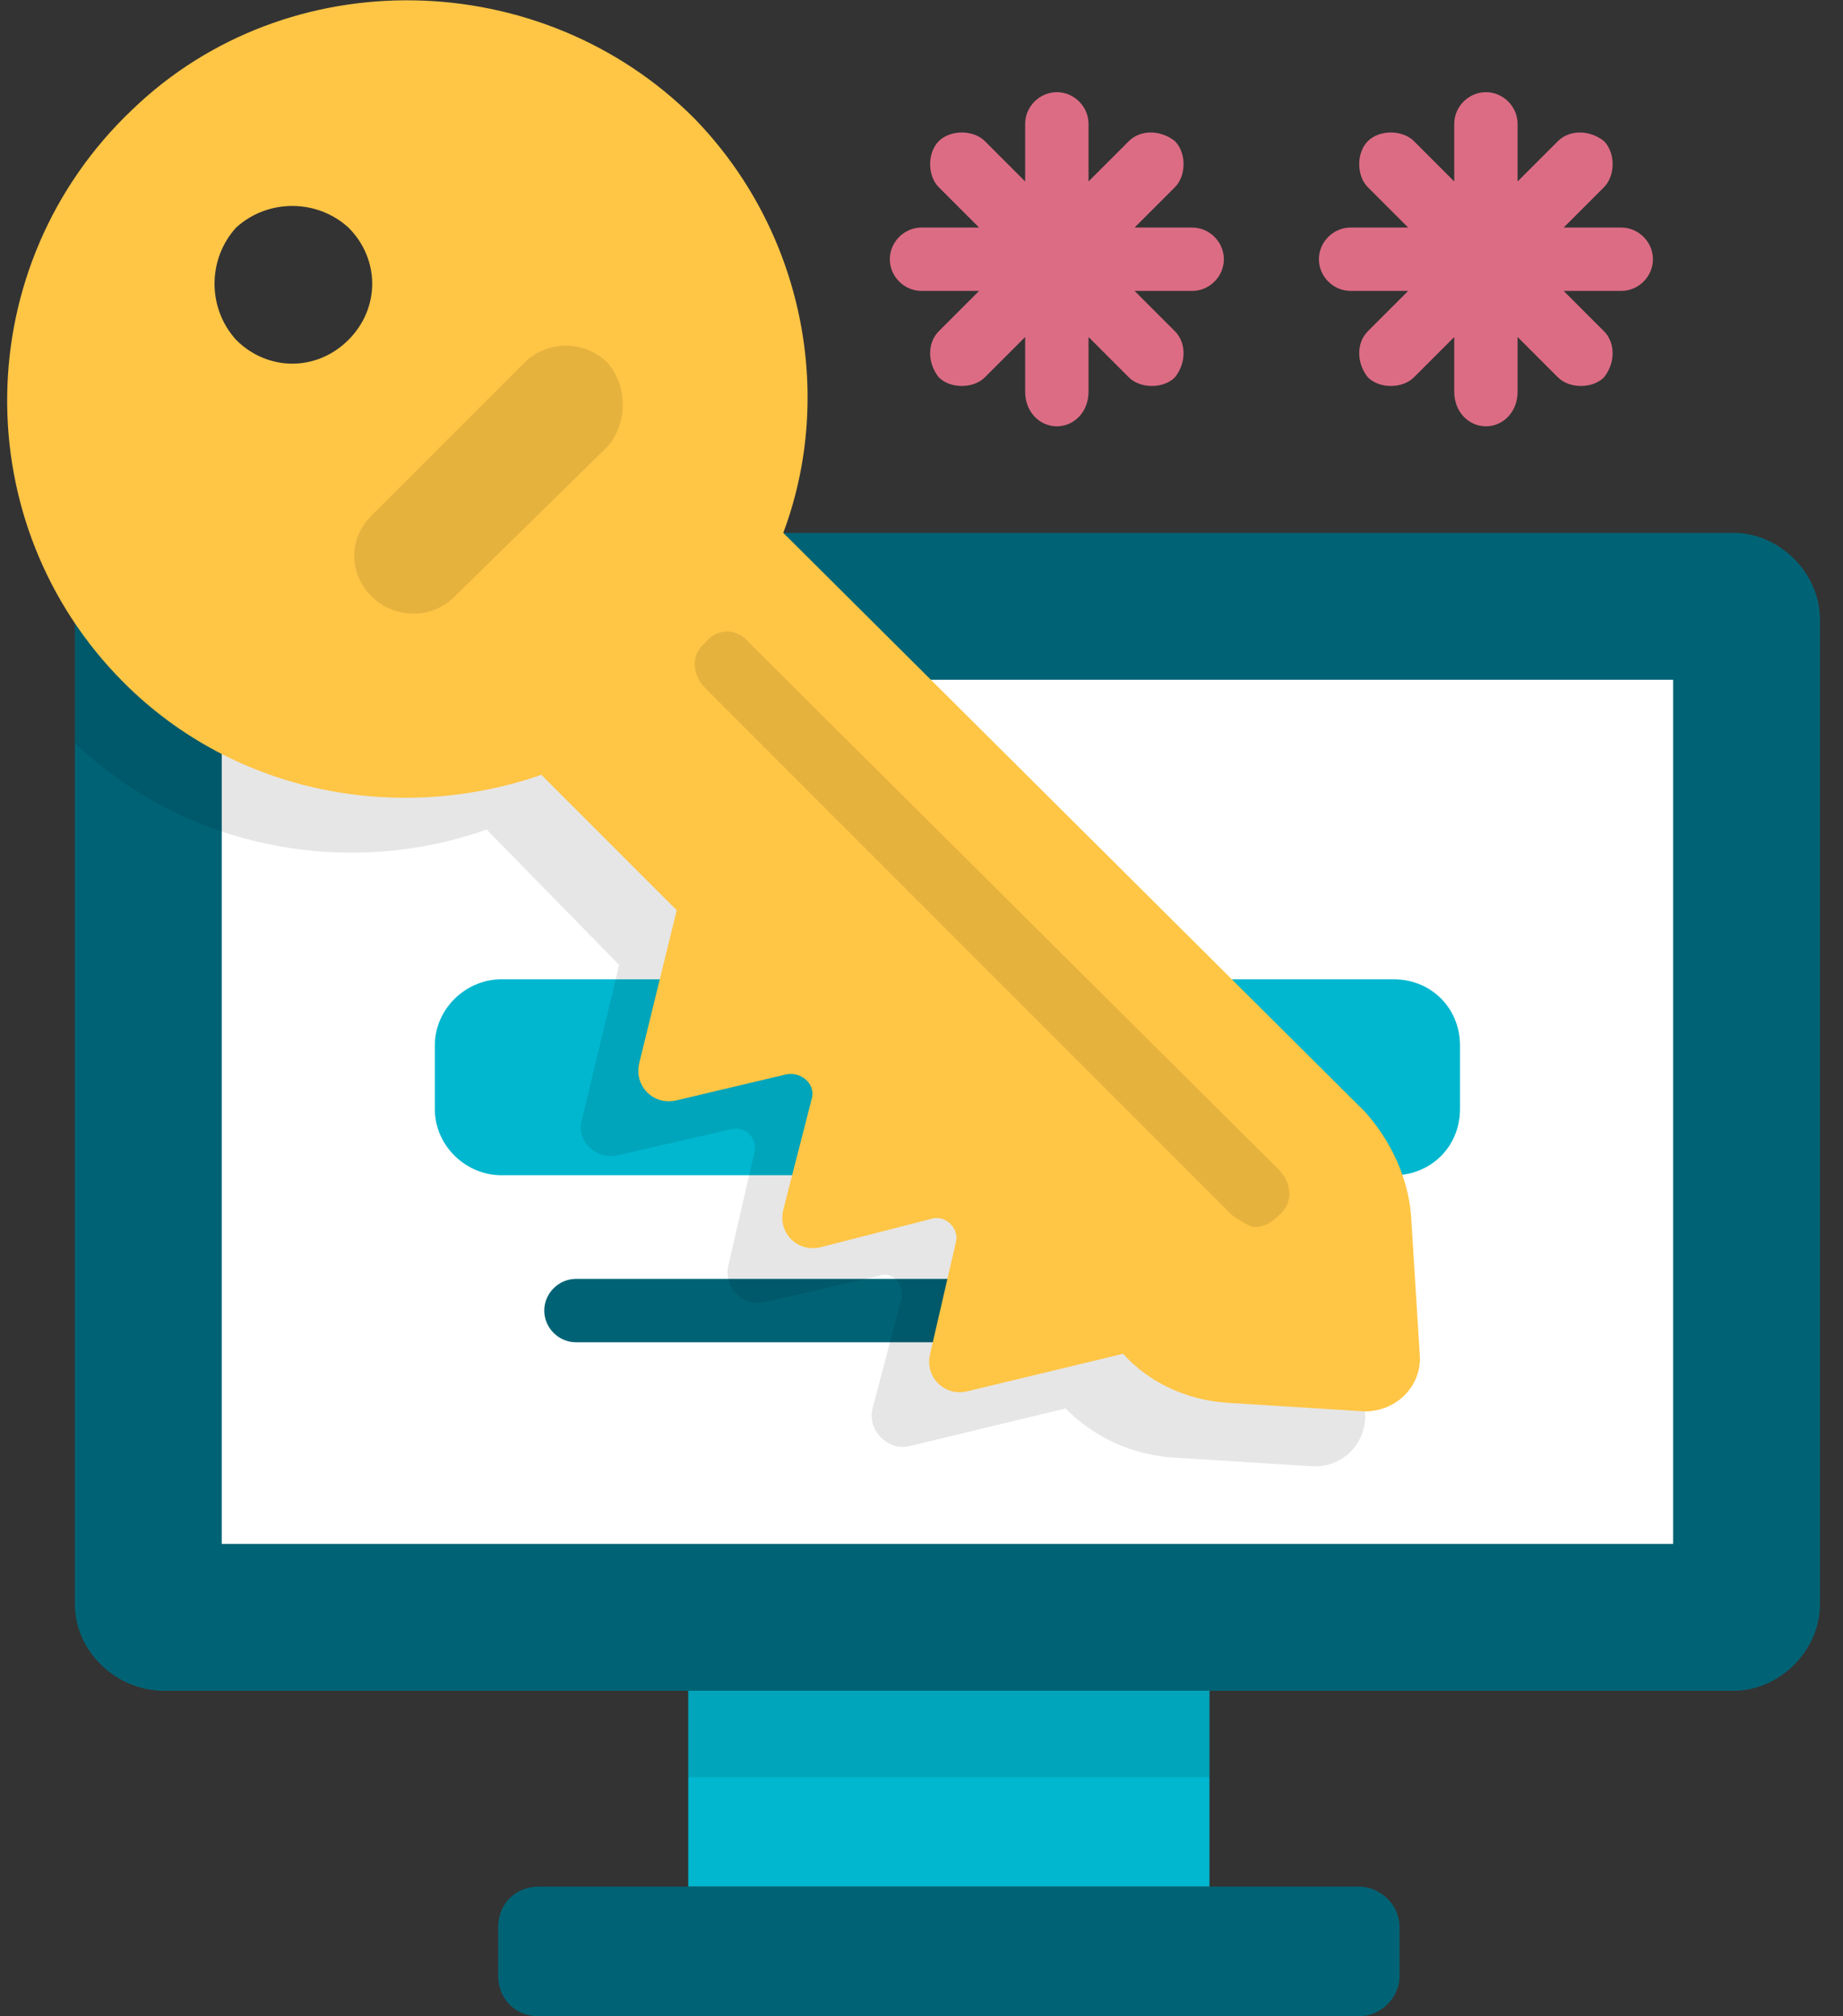 <svg version="1.2" xmlns="http://www.w3.org/2000/svg" viewBox="0 0 64 70" width="64" height="70"><rect x="0" y="0" width="64" height="70" fill="#333333" stroke="none"/><style>.a{fill:#006375}.b{fill:#fff}.c{fill:#00b7cf}.d{opacity:.1}.e{fill:#ffc545}.f{fill:#dc6c84}</style><path class="a" d="m60.2 18.5h-54.5c-1.7 0-3.1 1.4-3.1 3v34.2c0 1.6 1.4 3 3.1 3h54.5c1.6 0 3-1.4 3-3v-34.2c0-1.6-1.4-3-3-3z"/><path fill-rule="evenodd" class="b" d="m58.1 23.6v30h-50.4v-30z"/><path class="c" d="m15.1 38.5v-2.2c0-1.3 1.1-2.3 2.3-2.3h31c1.3 0 2.3 1 2.3 2.3v2.2c0 1.3-1 2.3-2.3 2.3h-31c-1.2 0-2.3-1-2.3-2.3z"/><path class="a" d="m45.8 46.6h-25.8c-0.6 0-1.1-0.5-1.1-1.1 0-0.6 0.5-1.1 1.1-1.1h25.8c0.6 0 1.2 0.5 1.2 1.1 0 0.6-0.6 1.1-1.2 1.1z"/><path fill-rule="evenodd" class="c" d="m42 58.7v6.8h-18.1v-6.8z"/><path fill-rule="evenodd" class="d" d="m42 58.7v3h-18.1v-3z"/><path class="a" d="m17.3 66.9v1.7c0 0.8 0.6 1.4 1.4 1.4h28.5c0.7 0 1.4-0.6 1.4-1.4v-1.7c0-0.8-0.7-1.4-1.4-1.4h-28.5c-0.8 0-1.4 0.6-1.4 1.4z"/><path class="d" d="m47.4 49l-0.3-4.9c-0.1-1.3-0.7-2.6-1.7-3.6l-20.1-20.1q0.3-0.9 0.5-1.9h-20.1c-1.7 0-3.1 1.4-3.1 3v4.3c3.9 3.7 9.5 4.7 14.3 3l4.6 4.7-1.3 5.4c-0.2 0.7 0.5 1.4 1.3 1.2l3.9-0.9c0.5-0.1 0.9 0.3 0.8 0.8l-0.9 3.9c-0.2 0.8 0.5 1.5 1.3 1.3l3.9-0.9c0.5-0.2 0.9 0.3 0.8 0.8l-1 3.8c-0.2 0.8 0.6 1.5 1.3 1.3l5.4-1.3c1 1 2.3 1.6 3.7 1.7l4.8 0.3c1.1 0.1 2-0.8 1.9-1.9z"/><path class="e" d="m49.3 47l-0.3-4.8c-0.1-1.3-0.7-2.6-1.6-3.6l-20.2-20.1c1.8-4.8 0.7-10.5-3.1-14.4-5.3-5.3-14.1-5.5-19.5-0.3-5.7 5.4-5.8 14.4-0.3 19.9 3.9 3.9 9.6 4.9 14.5 3.2l4.7 4.7-1.3 5.3c-0.2 0.8 0.5 1.5 1.3 1.3l3.8-0.9c0.5-0.1 1 0.3 0.9 0.8l-1 3.9c-0.2 0.8 0.5 1.5 1.3 1.3l3.9-1c0.5-0.1 0.9 0.4 0.8 0.8l-0.9 3.9c-0.2 0.8 0.5 1.5 1.3 1.3l5.4-1.3c0.9 1 2.2 1.6 3.6 1.7l4.8 0.3c1.1 0 2-0.9 1.9-2zm-41.1-35.2c-1-1.1-1-2.8 0-3.9 1.1-1 2.8-1 3.9 0 1.1 1.1 1.1 2.8 0 3.9-1.1 1.1-2.8 1.1-3.9 0z"/><path class="d" d="m14.4 21.3c-0.6 0-1.1-0.2-1.5-0.6-0.8-0.8-0.8-2 0-2.8l5.3-5.3c0.8-0.8 2.1-0.8 2.9 0 0.7 0.8 0.7 2.1 0 2.9l-5.3 5.2c-0.4 0.4-0.9 0.6-1.4 0.6z"/><path class="d" d="m43.6 42.6c-0.2 0-0.5-0.2-0.8-0.4l-18.3-18.3c-0.5-0.5-0.5-1.2 0-1.6 0.4-0.5 1.1-0.5 1.5 0l18.4 18.3c0.5 0.5 0.5 1.2 0 1.6-0.2 0.2-0.5 0.4-0.8 0.4z"/><path class="f" d="m41.4 7.9h-2l1.4-1.4c0.4-0.4 0.4-1.2 0-1.6-0.5-0.4-1.2-0.4-1.6 0l-1.4 1.4v-2c0-0.6-0.5-1.1-1.1-1.1-0.6 0-1.1 0.5-1.1 1.1v2l-1.4-1.4c-0.4-0.4-1.2-0.4-1.6 0-0.4 0.4-0.4 1.2 0 1.6l1.4 1.4h-2c-0.6 0-1.1 0.5-1.1 1.1 0 0.6 0.5 1.1 1.1 1.1h2l-1.4 1.4c-0.4 0.4-0.4 1.1 0 1.6 0.2 0.2 0.5 0.3 0.8 0.3 0.3 0 0.6-0.1 0.8-0.3l1.4-1.4v1.9c0 0.7 0.5 1.2 1.1 1.2 0.6 0 1.1-0.5 1.1-1.2v-1.9l1.4 1.4c0.2 0.2 0.5 0.3 0.8 0.3 0.3 0 0.6-0.1 0.8-0.3 0.4-0.5 0.4-1.2 0-1.6l-1.4-1.4h2c0.6 0 1.1-0.5 1.1-1.1 0-0.6-0.5-1.1-1.1-1.1z"/><path class="f" d="m56.3 7.9h-2l1.4-1.4c0.4-0.4 0.4-1.2 0-1.6-0.5-0.4-1.2-0.4-1.6 0l-1.4 1.4v-2c0-0.6-0.5-1.1-1.1-1.1-0.6 0-1.1 0.5-1.1 1.1v2l-1.4-1.4c-0.4-0.4-1.2-0.4-1.6 0-0.4 0.4-0.4 1.2 0 1.6l1.4 1.4h-2c-0.6 0-1.1 0.5-1.1 1.1 0 0.6 0.5 1.1 1.1 1.1h2l-1.4 1.4c-0.4 0.4-0.4 1.1 0 1.6 0.2 0.2 0.5 0.3 0.8 0.3 0.3 0 0.6-0.1 0.8-0.3l1.4-1.4v1.9c0 0.7 0.5 1.2 1.1 1.2 0.6 0 1.1-0.5 1.1-1.2v-1.9l1.4 1.4c0.2 0.2 0.5 0.3 0.8 0.3 0.3 0 0.6-0.1 0.8-0.3 0.4-0.5 0.4-1.2 0-1.6l-1.4-1.4h2c0.6 0 1.1-0.5 1.1-1.1 0-0.6-0.5-1.1-1.1-1.1z"/></svg>